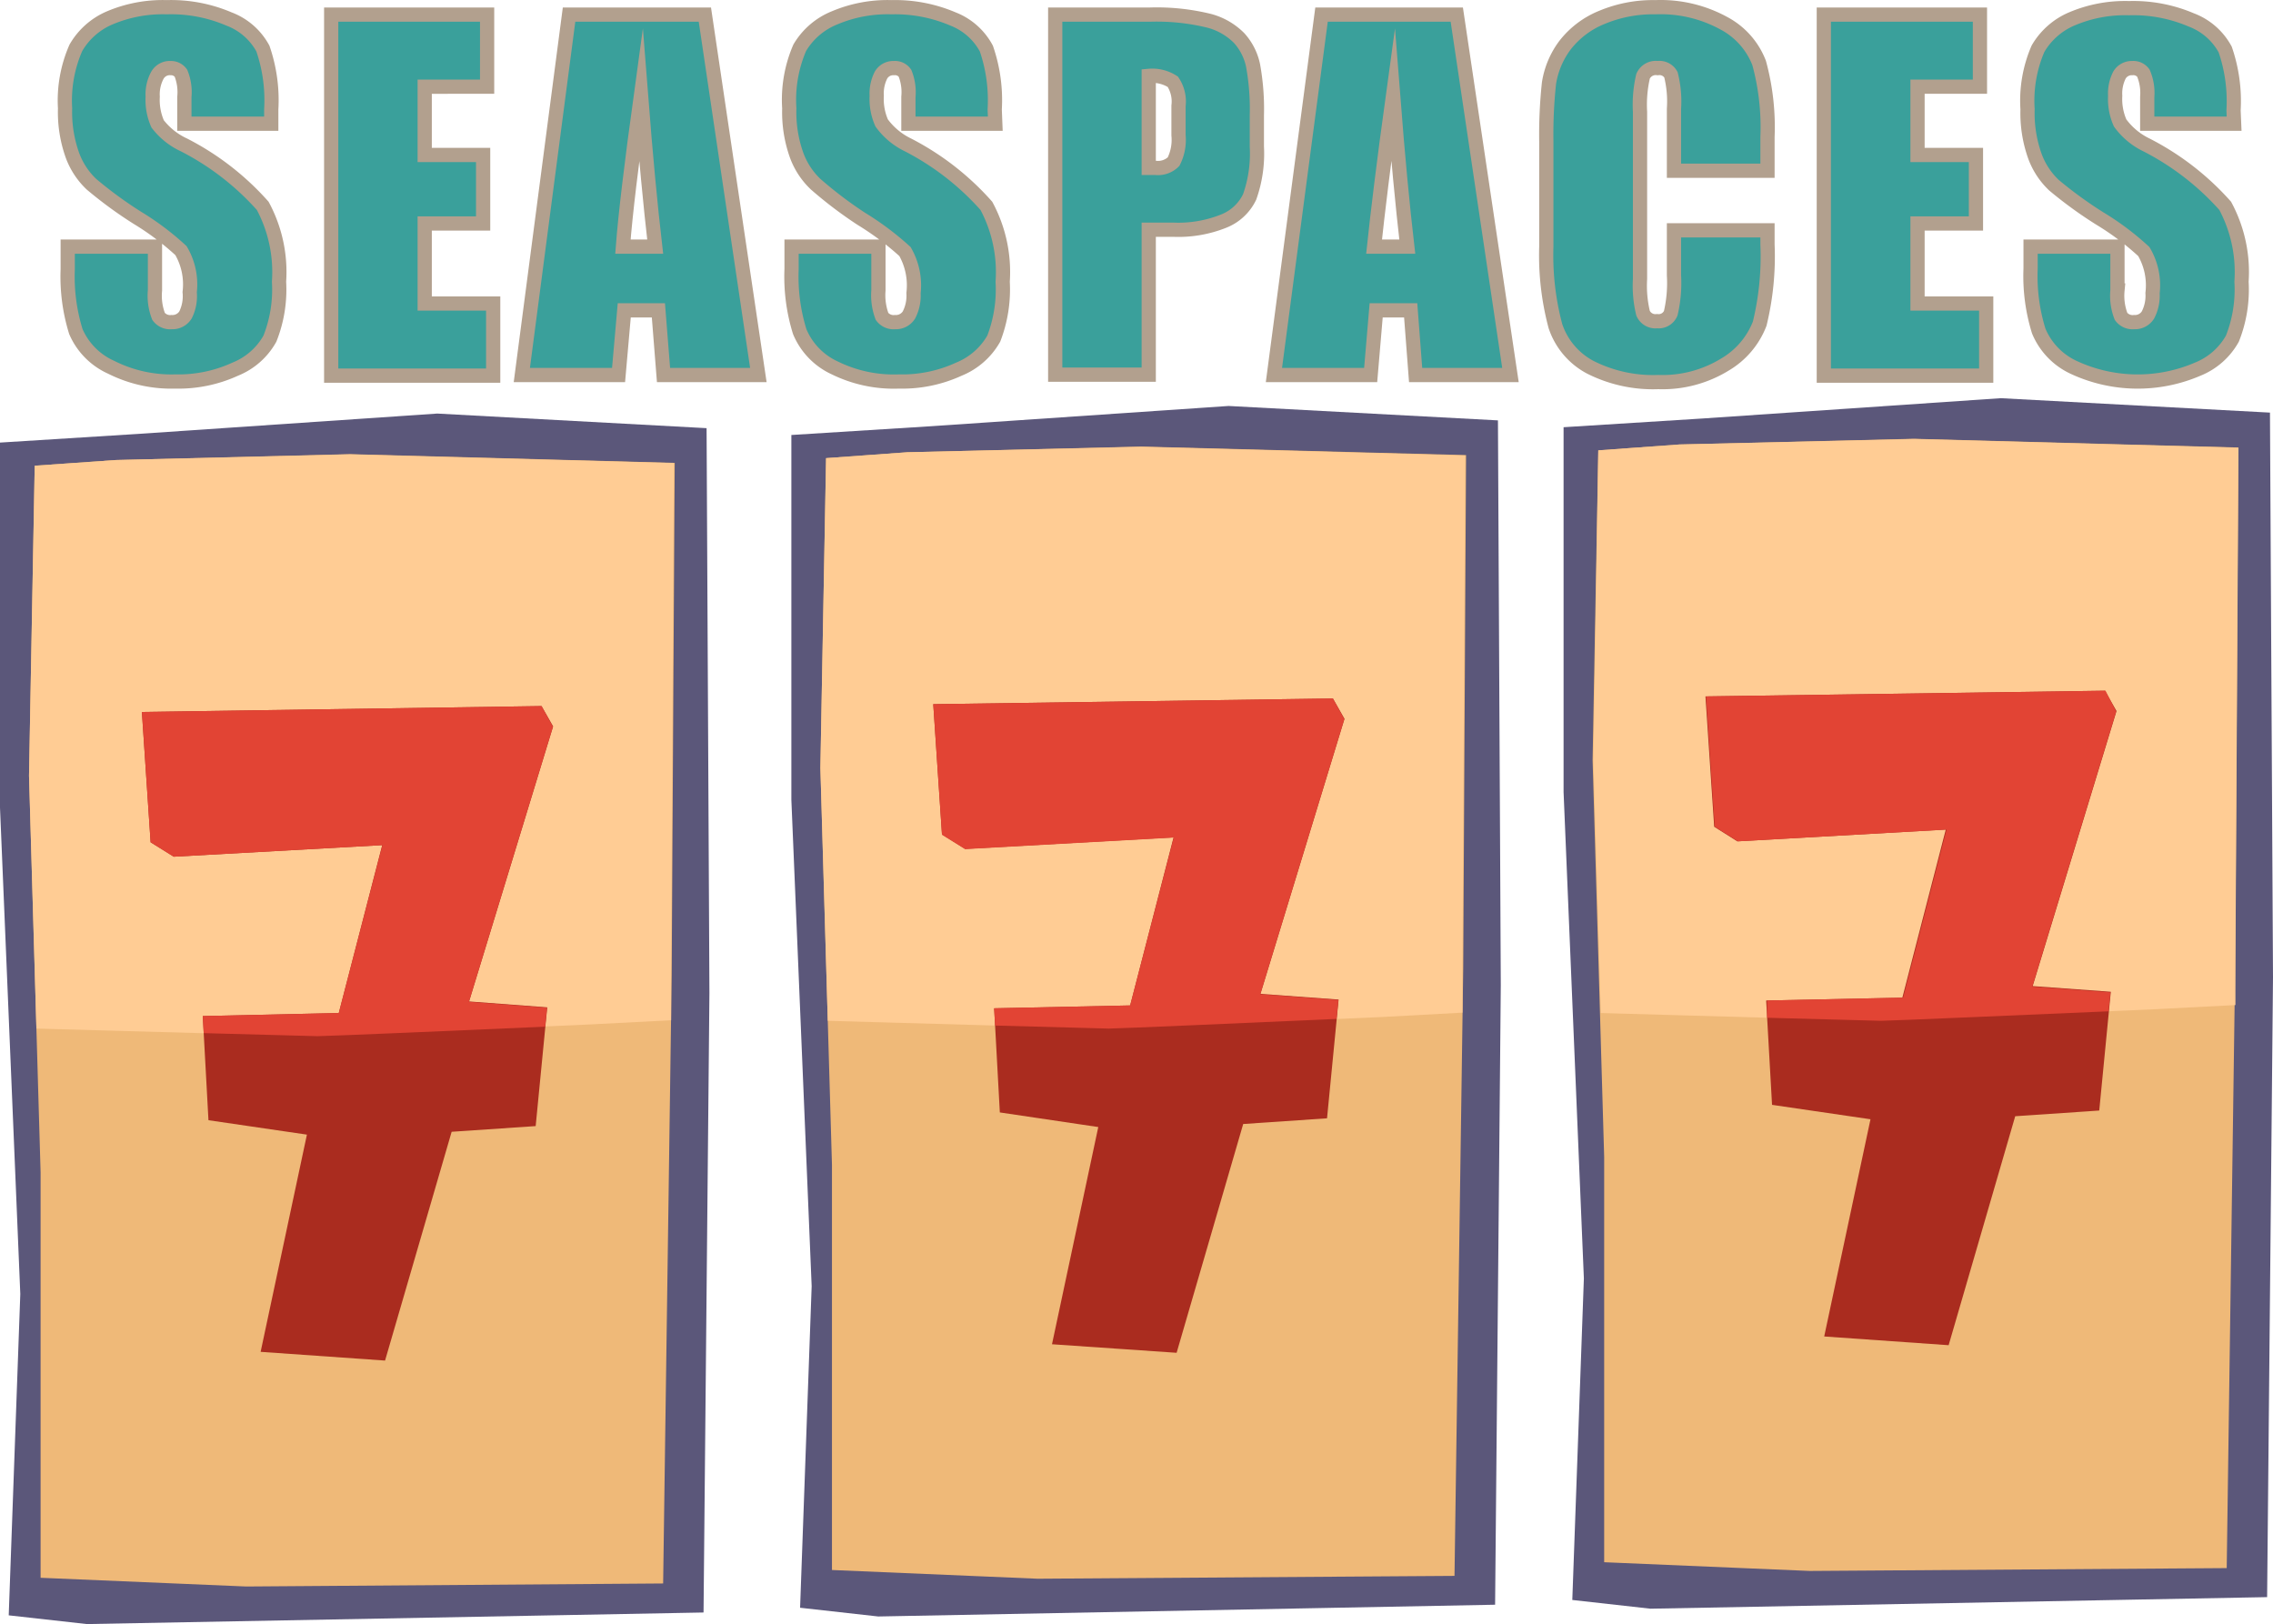 <svg xmlns="http://www.w3.org/2000/svg" viewBox="0 0 119.83 85.61"><defs><style>.cls-1{fill:#5b577a;}.cls-2{fill:#efb978;}.cls-3{fill:#ffcc94;}.cls-4{fill:#aa2c1f;}.cls-5{fill:#e24434;}.cls-6{fill:#3aa09b;stroke:#b2a08e;stroke-miterlimit:10;stroke-width:0.75px;}</style></defs><g id="Слой_2" data-name="Слой 2"><g id="Layer_1" data-name="Layer 1"><polygon class="cls-1" points="0 23.33 0 42.57 1.07 68.21 0.46 85.15 4.58 85.61 37.09 85 37.4 52.34 37.25 22.57 23.05 21.8 7.33 22.87 0 23.33"/><polygon class="cls-2" points="1.83 24.55 1.53 40.89 2.14 61.8 2.14 83.17 12.98 83.63 34.96 83.47 35.41 51.42 35.57 24.4 18.47 23.94 6.11 24.25 1.83 24.55"/><path class="cls-3" d="M6.11,24.25l-4.28.3-.3,16.34.39,13.33c4.17.12,14.39.4,14.87.4S31.14,54,31.14,54l4.24-.22,0-2.37.15-27-17.1-.46Z"/><polygon class="cls-4" points="7.48 37.53 7.94 44.4 9.16 45.16 20.15 44.55 17.86 53.4 10.69 53.56 10.99 59.05 16.18 59.81 13.74 71.26 20.3 71.72 23.81 59.66 28.24 59.36 28.85 53.1 24.73 52.79 29.16 38.29 28.55 37.22 7.48 37.53"/><path class="cls-5" d="M28.55,37.22l-21.07.31.46,6.87,1.22.76,11-.61L17.86,53.4l-7.17.16.05.9,6,.16c.45,0,8-.32,12-.5l.1-1-4.12-.31,4.43-14.5Z"/><polygon class="cls-1" points="41.72 22.93 41.72 42.16 42.79 67.8 42.18 84.75 46.3 85.21 78.82 84.59 79.12 51.93 78.97 22.16 64.77 21.4 49.05 22.47 41.72 22.93"/><polygon class="cls-2" points="43.55 24.15 43.25 40.48 43.86 61.39 43.86 82.76 54.7 83.22 76.68 83.07 77.14 51.01 77.29 23.99 60.19 23.54 47.83 23.84 43.55 24.15"/><path class="cls-3" d="M47.83,23.84l-4.28.31-.3,16.33.39,13.33c4.18.12,14.39.41,14.87.41s14.35-.61,14.35-.61l4.24-.23,0-2.37.15-27-17.1-.46Z"/><polygon class="cls-4" points="49.2 37.12 49.66 43.99 50.88 44.75 61.87 44.14 59.58 53 52.41 53.15 52.71 58.64 57.9 59.41 55.46 70.86 62.03 71.31 65.54 59.25 69.96 58.95 70.57 52.69 66.45 52.39 70.88 37.89 70.27 36.82 49.2 37.12"/><path class="cls-5" d="M70.27,36.82l-21.07.3L49.66,44l1.22.76,11-.61L59.58,53l-7.17.15.05.91,6,.16c.45,0,8-.33,12-.51l.1-1-4.12-.3,4.43-14.5Z"/><polygon class="cls-1" points="82.43 22.52 82.43 41.75 83.5 67.39 82.89 84.34 87.01 84.8 119.52 84.19 119.83 51.52 119.67 21.75 105.48 20.99 89.76 22.06 82.43 22.52"/><polygon class="cls-2" points="84.26 23.74 83.96 40.07 84.57 60.98 84.57 82.35 95.41 82.81 117.39 82.66 117.84 50.6 118 23.59 100.9 23.13 88.54 23.43 84.26 23.74"/><path class="cls-3" d="M88.54,23.43l-4.28.31L84,40.07l.39,13.33c4.17.12,14.39.41,14.87.41s14.35-.61,14.35-.61l4.24-.22,0-2.38.16-27-17.1-.46Z"/><polygon class="cls-4" points="89.91 36.71 90.37 43.58 91.59 44.35 102.58 43.73 100.29 52.59 93.11 52.74 93.42 58.24 98.61 59 96.17 70.45 102.73 70.91 106.24 58.84 110.67 58.54 111.28 52.28 107.16 51.98 111.58 37.48 110.97 36.41 89.91 36.71"/><path class="cls-5" d="M111,36.41l-21.06.3.46,6.87,1.22.77,11-.62-2.29,8.86-7.17.15,0,.91,6,.16c.45,0,8-.33,12-.5l.1-1-4.12-.3,4.42-14.5Z"/><path class="cls-6" d="M14.3,6.52H9.72V5.11a2.67,2.67,0,0,0-.18-1.25A.64.64,0,0,0,9,3.59.75.75,0,0,0,8.28,4a2.12,2.12,0,0,0-.23,1.1,3.11,3.11,0,0,0,.26,1.43A3.7,3.7,0,0,0,9.7,7.64a14.22,14.22,0,0,1,4.15,3.21,7.37,7.37,0,0,1,.86,4,7,7,0,0,1-.48,3,3.65,3.65,0,0,1-1.83,1.61,7.17,7.17,0,0,1-3.16.65,7.06,7.06,0,0,1-3.38-.75A3.65,3.65,0,0,1,4,17.48a9.76,9.76,0,0,1-.43-3.29V13H8.17v2.31a3,3,0,0,0,.19,1.37.76.76,0,0,0,.69.3.81.81,0,0,0,.73-.38A2.21,2.21,0,0,0,10,15.4a3.5,3.5,0,0,0-.46-2.19,14.38,14.38,0,0,0-2.3-1.73A21.88,21.88,0,0,1,4.82,9.71a4,4,0,0,1-1-1.52,6.75,6.75,0,0,1-.39-2.48A6.91,6.91,0,0,1,4,2.52,3.76,3.76,0,0,1,5.79.94a7.17,7.17,0,0,1,3-.56A7.77,7.77,0,0,1,12.07,1a3.39,3.39,0,0,1,1.79,1.56,8.36,8.36,0,0,1,.44,3.21Z"/><path class="cls-6" d="M17.46.77h8.22v3.8H22.39v3.6h3.08v3.61H22.39V16H26v3.8H17.46Z"/><path class="cls-6" d="M37.16.77l2.82,19h-5l-.27-3.41H32.91l-.3,3.41h-5.1L30,.77ZM34.54,13c-.25-2.15-.5-4.8-.75-8-.5,3.64-.82,6.29-.95,8Z"/><path class="cls-6" d="M52.47,6.52H47.89V5.11a2.67,2.67,0,0,0-.18-1.25.64.64,0,0,0-.58-.27.75.75,0,0,0-.68.36,2.12,2.12,0,0,0-.23,1.1,3.11,3.11,0,0,0,.26,1.43,3.7,3.7,0,0,0,1.39,1.16A14.22,14.22,0,0,1,52,10.85a7.37,7.37,0,0,1,.86,4,7.19,7.19,0,0,1-.47,3,3.72,3.72,0,0,1-1.84,1.61,7.14,7.14,0,0,1-3.16.65A7.06,7.06,0,0,1,44,19.39a3.65,3.65,0,0,1-1.84-1.91,9.76,9.76,0,0,1-.43-3.29V13h4.58v2.31a3.18,3.18,0,0,0,.19,1.37.76.76,0,0,0,.69.3.81.81,0,0,0,.73-.38,2.21,2.21,0,0,0,.24-1.15,3.58,3.58,0,0,0-.45-2.19,15.16,15.16,0,0,0-2.31-1.73A21.88,21.88,0,0,1,43,9.71a4,4,0,0,1-1-1.52,6.75,6.75,0,0,1-.39-2.48,6.91,6.91,0,0,1,.55-3.19A3.76,3.76,0,0,1,44,.94a7.17,7.17,0,0,1,3-.56A7.77,7.77,0,0,1,50.24,1,3.39,3.39,0,0,1,52,2.56a8.36,8.36,0,0,1,.44,3.21Z"/><path class="cls-6" d="M55.63.77h5a11.6,11.6,0,0,1,3.09.32A3.48,3.48,0,0,1,65.32,2a3.09,3.09,0,0,1,.74,1.45,12.77,12.77,0,0,1,.2,2.63V7.73a6.83,6.83,0,0,1-.38,2.65,2.56,2.56,0,0,1-1.38,1.28,6.43,6.43,0,0,1-2.62.45H60.56v7.64H55.63ZM60.56,4V8.85h.36a1.16,1.16,0,0,0,.95-.33,2.54,2.54,0,0,0,.26-1.39V5.58a1.87,1.87,0,0,0-.3-1.27A2,2,0,0,0,60.56,4Z"/><path class="cls-6" d="M76.8.77l2.83,19h-5l-.26-3.41H72.55l-.29,3.41h-5.1l2.51-19ZM74.19,13c-.25-2.15-.5-4.8-.75-8-.5,3.64-.82,6.29-1,8Z"/><path class="cls-6" d="M93.18,9H88.25V5.74a5.78,5.78,0,0,0-.16-1.8.69.69,0,0,0-.7-.35.73.73,0,0,0-.77.43,6.59,6.59,0,0,0-.16,1.87v8.82a6.14,6.14,0,0,0,.16,1.8.71.71,0,0,0,.74.42.69.69,0,0,0,.72-.42,7,7,0,0,0,.17-2V12.14h4.93v.74a15,15,0,0,1-.41,4.18,4.29,4.29,0,0,1-1.84,2.16,6.29,6.29,0,0,1-3.51.92,7.33,7.33,0,0,1-3.58-.78A3.82,3.82,0,0,1,82,17.19,14.45,14.45,0,0,1,81.52,13V7.46a25.36,25.36,0,0,1,.14-3.07,4.5,4.5,0,0,1,.84-2A4.68,4.68,0,0,1,84.44.92,7,7,0,0,1,87.28.38a6.94,6.94,0,0,1,3.59.84,4,4,0,0,1,1.87,2.1,12.86,12.86,0,0,1,.44,3.91Z"/><path class="cls-6" d="M96.15.77h8.23v3.8h-3.29v3.6h3.08v3.61h-3.08V16h3.62v3.8H96.15Z"/><path class="cls-6" d="M117.78,6.52H113.2V5.11A2.67,2.67,0,0,0,113,3.86a.65.65,0,0,0-.59-.27.75.75,0,0,0-.67.36,2.12,2.12,0,0,0-.23,1.1,3.11,3.11,0,0,0,.26,1.43,3.7,3.7,0,0,0,1.39,1.16,14.22,14.22,0,0,1,4.15,3.21,7.37,7.37,0,0,1,.86,4,7,7,0,0,1-.48,3,3.65,3.65,0,0,1-1.83,1.61,8,8,0,0,1-6.55-.1,3.66,3.66,0,0,1-1.83-1.91,9.76,9.76,0,0,1-.43-3.29V13h4.58v2.31a3,3,0,0,0,.19,1.37.76.76,0,0,0,.69.3.81.81,0,0,0,.73-.38,2.21,2.21,0,0,0,.24-1.15,3.5,3.5,0,0,0-.46-2.19,14.38,14.38,0,0,0-2.3-1.73,21.88,21.88,0,0,1-2.44-1.77,4,4,0,0,1-1-1.52,6.75,6.75,0,0,1-.39-2.48,6.91,6.91,0,0,1,.55-3.19,3.76,3.76,0,0,1,1.8-1.58,7.17,7.17,0,0,1,3-.56,7.77,7.77,0,0,1,3.28.62,3.39,3.39,0,0,1,1.79,1.56,8.36,8.36,0,0,1,.44,3.21Z"/></g></g></svg>